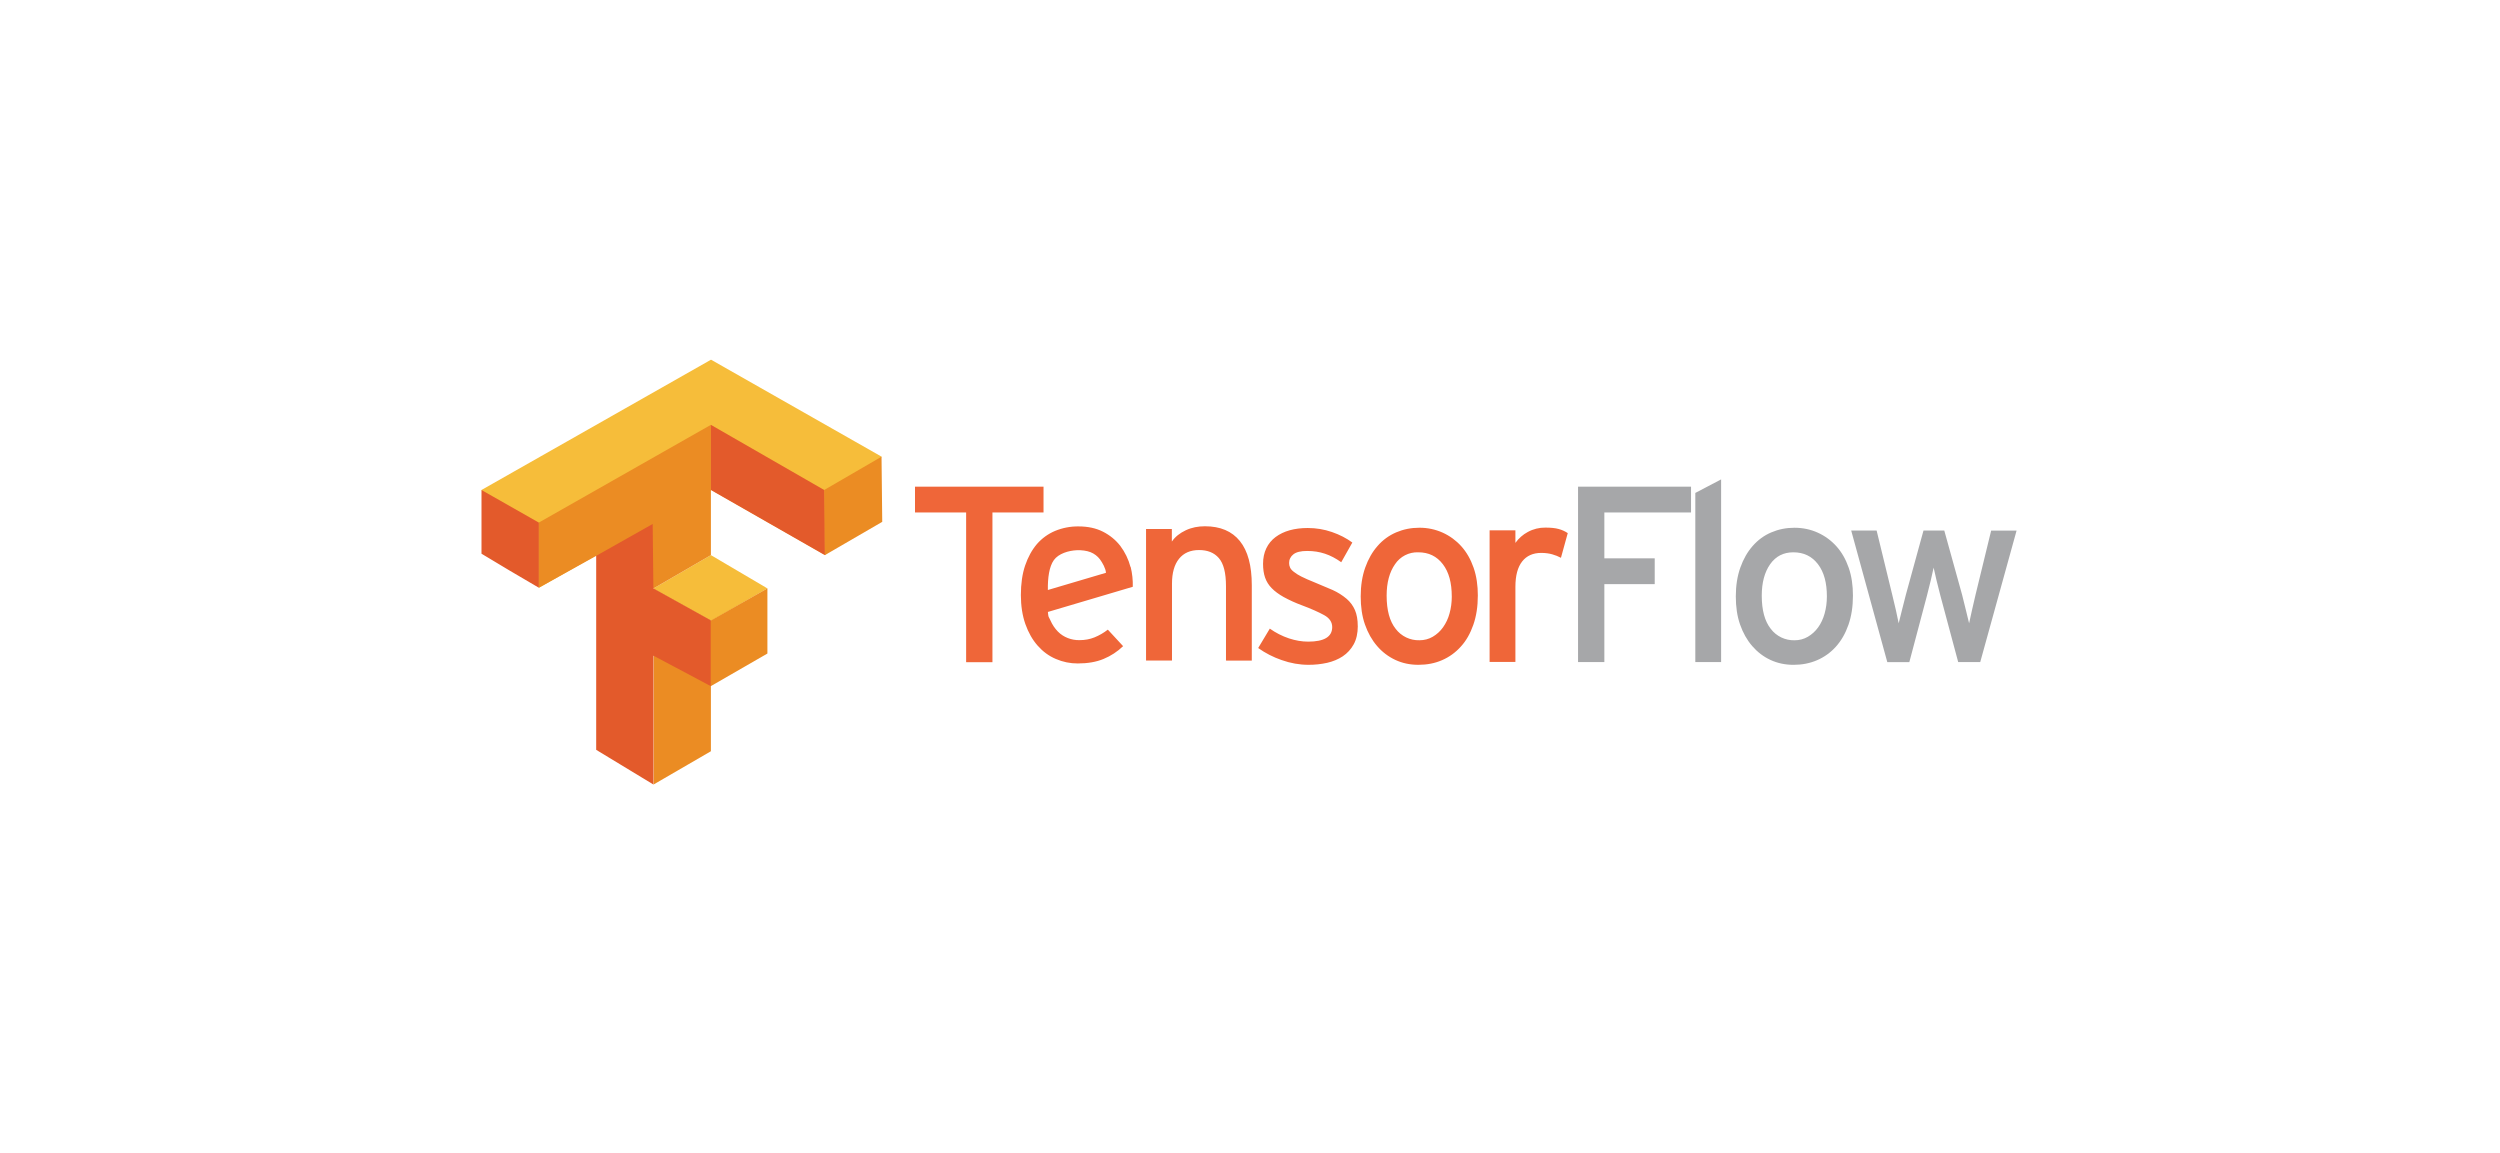 <svg width="295" height="136" viewBox="0 0 295 136" fill="none" xmlns="http://www.w3.org/2000/svg">
<path d="M77.12 69.431L83.886 65.504L90.553 69.431L83.886 73.275L77.12 69.514V69.431ZM56.816 57.818L83.9 42.443L104.033 53.889L97.366 65.503L83.916 57.816L63.616 69.346L56.816 57.818Z" fill="#F6BD3A"/>
<path d="M77.12 84.803V77.116L83.787 73.273L90.554 69.429V77.116L83.887 80.959V88.646L77.12 92.573V84.803ZM77.12 69.431L70.354 65.588L63.587 69.348V61.659L83.887 50.129V65.503L77.12 69.431ZM97.254 61.661V57.818L104.02 53.891L104.104 61.578L97.337 65.504L97.254 61.661Z" fill="#EB8C23"/>
<path d="M70.35 88.48V65.588L77.016 61.828L77.1 69.432L83.866 73.192V80.962L77.1 77.368V92.573L70.35 88.48ZM60.16 67.344L56.816 65.338V57.822L63.583 61.665V69.352L60.16 67.344ZM83.886 57.819V50.132L97.253 57.819L97.336 65.505L83.886 57.819Z" fill="#E35A2B"/>
<path d="M117.108 60.473V78.14H114.003V60.473H107.97V57.427H123.136V60.472L117.108 60.473ZM133.416 66.89C133.606 67.658 133.691 68.449 133.668 69.24L123.65 72.21C123.728 72.96 123.706 72.655 123.941 73.188C124.176 73.722 124.475 74.158 124.828 74.522C125.181 74.885 125.578 75.122 125.995 75.288C126.411 75.455 126.89 75.542 127.355 75.538C128.021 75.538 128.601 75.43 129.143 75.213C129.71 74.982 130.242 74.674 130.725 74.297L132.528 76.247C131.861 76.891 131.079 77.402 130.221 77.755C129.371 78.11 128.358 78.288 127.176 78.288C126.287 78.292 125.406 78.111 124.59 77.757C123.756 77.402 123.056 76.88 122.446 76.19C121.836 75.5 121.353 74.653 120.996 73.647C120.64 72.64 120.463 71.48 120.463 70.217C120.463 68.897 120.63 67.717 120.966 66.728C121.303 65.74 121.766 64.895 122.356 64.2C122.942 63.525 123.675 62.994 124.5 62.648C125.376 62.286 126.317 62.105 127.265 62.117C128.368 62.117 129.331 62.323 130.148 62.738C130.965 63.153 131.648 63.715 132.188 64.405C132.75 65.152 133.161 66.001 133.4 66.905L133.416 66.89ZM130.505 67.59C130.465 67.057 130.098 66.423 129.795 66.002C129.509 65.625 129.126 65.334 128.686 65.158C128.233 64.978 127.616 64.903 127.075 64.925C126.075 64.97 124.908 65.322 124.355 66.092C123.801 66.862 123.626 68.197 123.648 69.62L130.505 67.59ZM144.666 77.947V69.163C144.666 67.587 144.383 66.497 143.823 65.852C143.263 65.207 142.478 64.905 141.49 64.905C140.465 64.905 139.676 65.25 139.123 65.938C138.57 66.627 138.295 67.605 138.295 68.865V77.942H135.233V62.425H138.278V63.903C138.673 63.332 139.22 62.903 139.92 62.573C140.62 62.243 141.373 62.1 142.181 62.1C143.995 62.1 145.37 62.683 146.306 63.845C147.243 65.007 147.711 66.745 147.711 69.048V77.948L144.666 77.947ZM160.22 73.867C160.22 74.733 160.056 75.458 159.731 76.04C159.422 76.605 158.981 77.087 158.445 77.445C157.911 77.8 157.278 78.057 156.611 78.212C155.888 78.372 155.149 78.451 154.408 78.448C153.341 78.448 152.285 78.262 151.23 77.887C150.245 77.548 149.314 77.07 148.465 76.467L149.838 74.177C150.531 74.671 151.293 75.059 152.1 75.33C152.878 75.587 153.633 75.713 154.361 75.713C156.253 75.713 157.2 75.142 157.2 73.997C157.2 73.405 156.88 72.93 156.24 72.58C155.6 72.23 154.716 71.83 153.593 71.413C152.866 71.145 152.16 70.824 151.48 70.453C150.9 70.127 150.425 69.778 150.06 69.403C149.708 69.049 149.44 68.619 149.276 68.147C149.118 67.683 149.04 67.147 149.04 66.535C149.04 65.845 149.168 65.235 149.423 64.702C149.674 64.176 150.049 63.72 150.516 63.372C150.99 63.017 151.55 62.75 152.183 62.572C152.816 62.393 153.543 62.305 154.311 62.305C155.311 62.305 156.248 62.463 157.165 62.778C158.081 63.093 158.885 63.508 159.575 64.02L158.266 66.343C157.636 65.89 156.995 65.555 156.345 65.338C155.695 65.122 155.011 65.013 154.245 65.013C153.478 65.013 152.953 65.147 152.618 65.413C152.459 65.531 152.331 65.686 152.244 65.863C152.156 66.04 152.112 66.236 152.115 66.433C152.113 66.622 152.153 66.809 152.233 66.98C152.311 67.147 152.46 67.32 152.676 67.48C152.947 67.692 153.239 67.875 153.548 68.027C154.016 68.26 154.494 68.472 154.981 68.662L157.258 69.623C157.85 69.892 158.402 70.24 158.9 70.658C159.329 71.024 159.668 71.485 159.89 72.003C160.106 72.515 160.215 73.137 160.215 73.867H160.22ZM174.383 70.288C174.383 71.572 174.206 72.718 173.85 73.733C173.493 74.748 173.016 75.607 172.371 76.305C171.758 76.993 171.001 77.538 170.155 77.902C169.321 78.268 168.381 78.448 167.375 78.448C166.375 78.448 165.483 78.257 164.655 77.872C163.826 77.485 163.09 76.926 162.496 76.23C161.885 75.522 161.408 74.673 161.063 73.687C160.718 72.7 160.563 71.597 160.563 70.375C160.563 69.113 160.74 67.98 161.096 66.975C161.453 65.97 161.94 65.117 162.56 64.417C163.159 63.725 163.907 63.18 164.748 62.82C165.603 62.457 166.498 62.273 167.481 62.273C168.429 62.266 169.367 62.462 170.231 62.85C171.07 63.228 171.821 63.777 172.435 64.462C173.056 65.152 173.538 65.995 173.885 66.99C174.231 67.985 174.385 69.085 174.385 70.287L174.383 70.288ZM171.308 70.377C171.308 68.78 170.975 67.513 170.258 66.577C169.541 65.64 168.588 65.172 167.346 65.172C166.809 65.153 166.275 65.272 165.797 65.518C165.318 65.764 164.911 66.129 164.613 66.577C163.955 67.515 163.623 68.75 163.623 70.288C163.623 72.005 163.978 73.308 164.69 74.205C165.017 74.637 165.442 74.984 165.931 75.218C166.419 75.452 166.957 75.566 167.498 75.55C168.07 75.55 168.591 75.412 169.065 75.137C169.542 74.857 169.955 74.479 170.276 74.028C170.628 73.531 170.888 72.975 171.045 72.387C171.221 71.757 171.311 71.087 171.311 70.377H171.308ZM184.2 65.823C183.871 65.649 183.524 65.51 183.165 65.41C182.81 65.31 182.376 65.243 181.865 65.243C180.898 65.243 180.148 65.577 179.618 66.248C179.088 66.92 178.818 67.915 178.818 69.235V78.105H175.773V62.582H178.818V64.06C179.2 63.524 179.701 63.083 180.281 62.773C180.92 62.424 181.638 62.246 182.366 62.257C182.996 62.257 183.533 62.312 183.916 62.42C184.301 62.521 184.665 62.686 184.995 62.908L184.195 65.808L184.2 65.823Z" fill="#EF6639"/>
<path d="M189.314 60.473V65.885H195.257V68.93H189.314V78.125H186.209V57.426H199.542V60.471L189.314 60.473ZM200.047 78.123V58.166L203.092 56.57V78.126L200.047 78.123ZM218.647 70.29C218.647 71.573 218.469 72.72 218.114 73.735C217.759 74.75 217.264 75.608 216.636 76.306C216.022 76.994 215.264 77.539 214.417 77.903C213.567 78.27 212.644 78.45 211.637 78.45C210.654 78.45 209.746 78.258 208.917 77.873C208.089 77.488 207.371 76.94 206.759 76.231C206.147 75.523 205.671 74.675 205.326 73.688C204.981 72.701 204.826 71.598 204.826 70.376C204.826 69.115 205.002 67.981 205.359 66.977C205.716 65.972 206.202 65.118 206.822 64.418C207.442 63.718 208.156 63.185 209.011 62.822C209.866 62.458 210.761 62.275 211.744 62.275C212.727 62.275 213.644 62.467 214.494 62.852C215.333 63.229 216.083 63.778 216.697 64.463C217.319 65.153 217.801 65.996 218.147 66.992C218.494 67.987 218.647 69.088 218.647 70.29ZM215.572 70.378C215.572 68.781 215.239 67.515 214.522 66.578C213.806 65.641 212.852 65.173 211.611 65.173C210.447 65.173 209.536 65.64 208.877 66.578C208.219 67.516 207.887 68.751 207.887 70.29C207.887 72.007 208.242 73.31 208.954 74.207C209.281 74.638 209.707 74.985 210.195 75.219C210.684 75.453 211.221 75.567 211.762 75.552C212.312 75.558 212.854 75.415 213.329 75.138C213.806 74.858 214.219 74.48 214.541 74.03C214.874 73.567 215.132 73.02 215.307 72.388C215.482 71.757 215.572 71.088 215.572 70.378ZM233.667 78.125H231.067L228.967 70.291L228.509 68.475L228.169 66.981L227.829 68.49L227.371 70.323L225.301 78.13H222.701L218.442 62.606H221.442L223.276 70.147L223.719 72.01L224.044 73.548L224.427 72.01L224.901 70.147L226.971 62.606H229.426L231.526 70.177L231.984 72.026L232.354 73.55L232.694 72L233.122 70.15L234.956 62.61H237.956L233.667 78.125Z" fill="#A6A7A9"/>
</svg>
